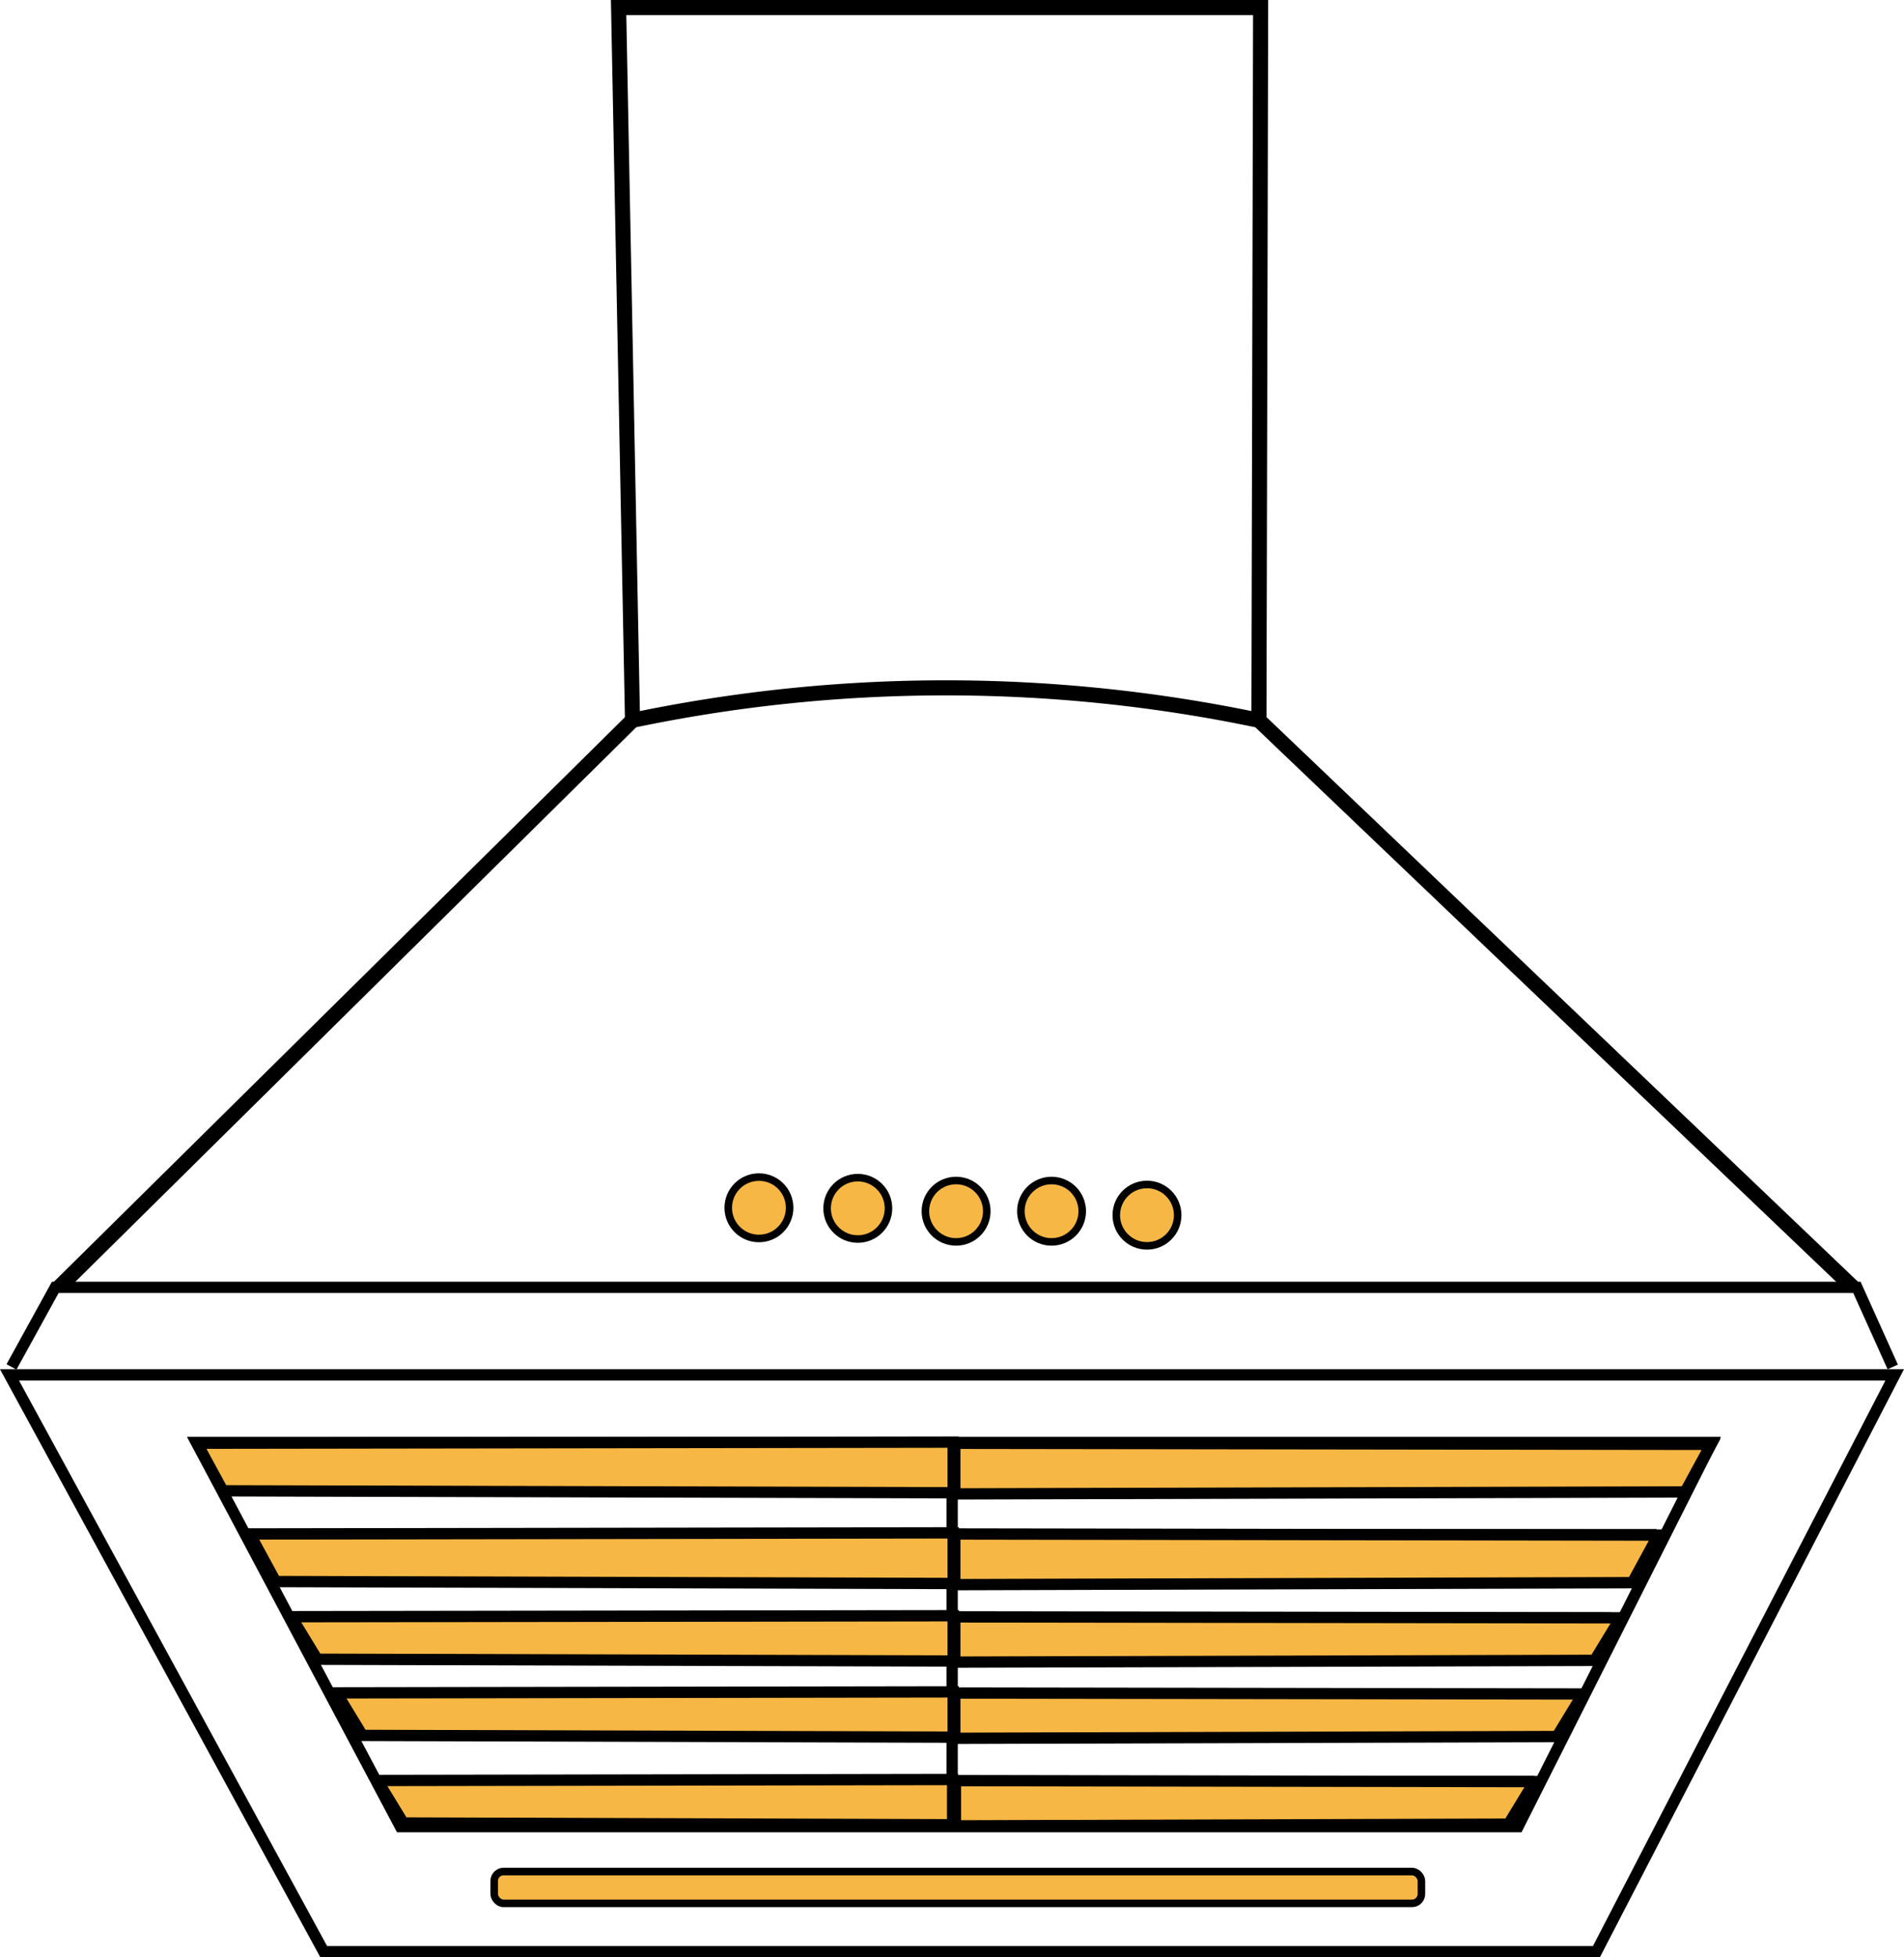 <svg xmlns="http://www.w3.org/2000/svg" viewBox="0 0 504.99 519.02"><defs><style>.cls-1,.cls-3,.cls-5{fill:none;}.cls-1,.cls-2,.cls-3,.cls-4,.cls-5{stroke:#000;stroke-miterlimit:10;}.cls-1,.cls-4{stroke-width:3px;}.cls-2,.cls-4{fill:#f7b744;}.cls-2,.cls-3{stroke-width:2px;}.cls-5{stroke-width:4px;}</style></defs><g id="Layer_2" data-name="Layer 2"><g id="Layer_1-2" data-name="Layer 1"><g id="Kitchen_Exhaust_Sys" data-name="Kitchen Exhaust Sys"><polygon class="cls-1" points="2.52 364.57 502.52 364.57 423.41 517.52 85.86 517.52 2.52 364.57"/><polyline class="cls-1" points="3.05 362.46 14.66 341.36 492.5 341.36 502 362.46"/><polygon class="cls-1" points="52.1 382.5 454 382.5 402.62 484.37 106.2 484.37 52.1 382.5"/><line class="cls-1" x1="252.53" y1="382.5" x2="252.53" y2="484.37"/><rect class="cls-2" x="131.07" y="496.27" width="245.93" height="8.44" rx="2.5"/><line class="cls-3" x1="59.64" y1="395.31" x2="253.88" y2="395.31"/><line class="cls-3" x1="68.08" y1="406.46" x2="252.83" y2="406.46"/><line class="cls-3" x1="73.8" y1="417.99" x2="254.33" y2="417.99"/><line class="cls-3" x1="78.13" y1="428.54" x2="252.33" y2="428.54"/><line class="cls-3" x1="84.35" y1="439.09" x2="251.17" y2="439.09"/><line class="cls-3" x1="87.52" y1="449.63" x2="252.22" y2="449.63"/><line class="cls-3" x1="94.37" y1="460.18" x2="250.64" y2="460.18"/><line class="cls-3" x1="100.55" y1="471.86" x2="252.6" y2="471.86"/><line class="cls-3" x1="447.82" y1="395.31" x2="253.58" y2="395.31"/><line class="cls-3" x1="439.38" y1="406.46" x2="254.64" y2="406.46"/><line class="cls-3" x1="433.66" y1="417.99" x2="253.13" y2="417.99"/><line class="cls-3" x1="427.33" y1="428.54" x2="253.13" y2="428.54"/><line class="cls-3" x1="425.22" y1="439.09" x2="253.13" y2="439.09"/><line class="cls-3" x1="419.95" y1="449.63" x2="255.24" y2="449.63"/><line class="cls-3" x1="413.09" y1="460.18" x2="254.71" y2="460.18"/><line class="cls-3" x1="406.91" y1="471.86" x2="254.86" y2="471.86"/><polygon class="cls-4" points="52.24 382.69 59.1 395.31 252.81 395.83 252.81 382.4 52.24 382.69"/><polygon class="cls-4" points="66.24 406.75 73.1 419.37 252.81 419.89 252.81 406.46 66.24 406.75"/><polygon class="cls-4" points="77.24 428.69 84.1 439.97 252.81 440.44 252.81 428.44 77.24 428.69"/><polygon class="cls-4" points="89.24 448.89 96.1 460.17 252.81 460.63 252.81 448.63 89.24 448.89"/><polygon class="cls-4" points="100.08 472.12 106.95 483.39 252.66 483.86 252.66 471.86 100.08 472.12"/><polygon class="cls-4" points="453.81 382.99 446.95 395.61 253.24 396.13 253.24 382.71 453.81 382.99"/><polygon class="cls-4" points="439.81 407.05 432.95 419.67 253.24 420.19 253.24 406.76 439.81 407.05"/><polygon class="cls-4" points="429.81 428.99 422.95 440.27 253.24 440.74 253.24 428.74 429.81 428.99"/><polygon class="cls-4" points="419.81 449.19 412.95 460.47 253.24 460.94 253.24 448.94 419.81 449.19"/><polygon class="cls-4" points="406.97 472.42 400.1 483.7 253.4 484.16 253.4 472.16 406.97 472.42"/><path class="cls-5" d="M15.64,341.36,167.76,191a405.23,405.23,0,0,1,166.14,0L491.45,341.36"/><polyline class="cls-5" points="167.76 190.97 164.07 2 334.35 2 333.9 190.97"/><circle class="cls-2" cx="201.29" cy="320.26" r="8.14"/><circle class="cls-2" cx="227.51" cy="320.41" r="8.14"/><circle class="cls-2" cx="253.58" cy="321.17" r="8.14"/><circle class="cls-2" cx="278.9" cy="321.17" r="8.14"/><circle class="cls-2" cx="304.21" cy="322.22" r="8.14"/></g></g></g></svg>